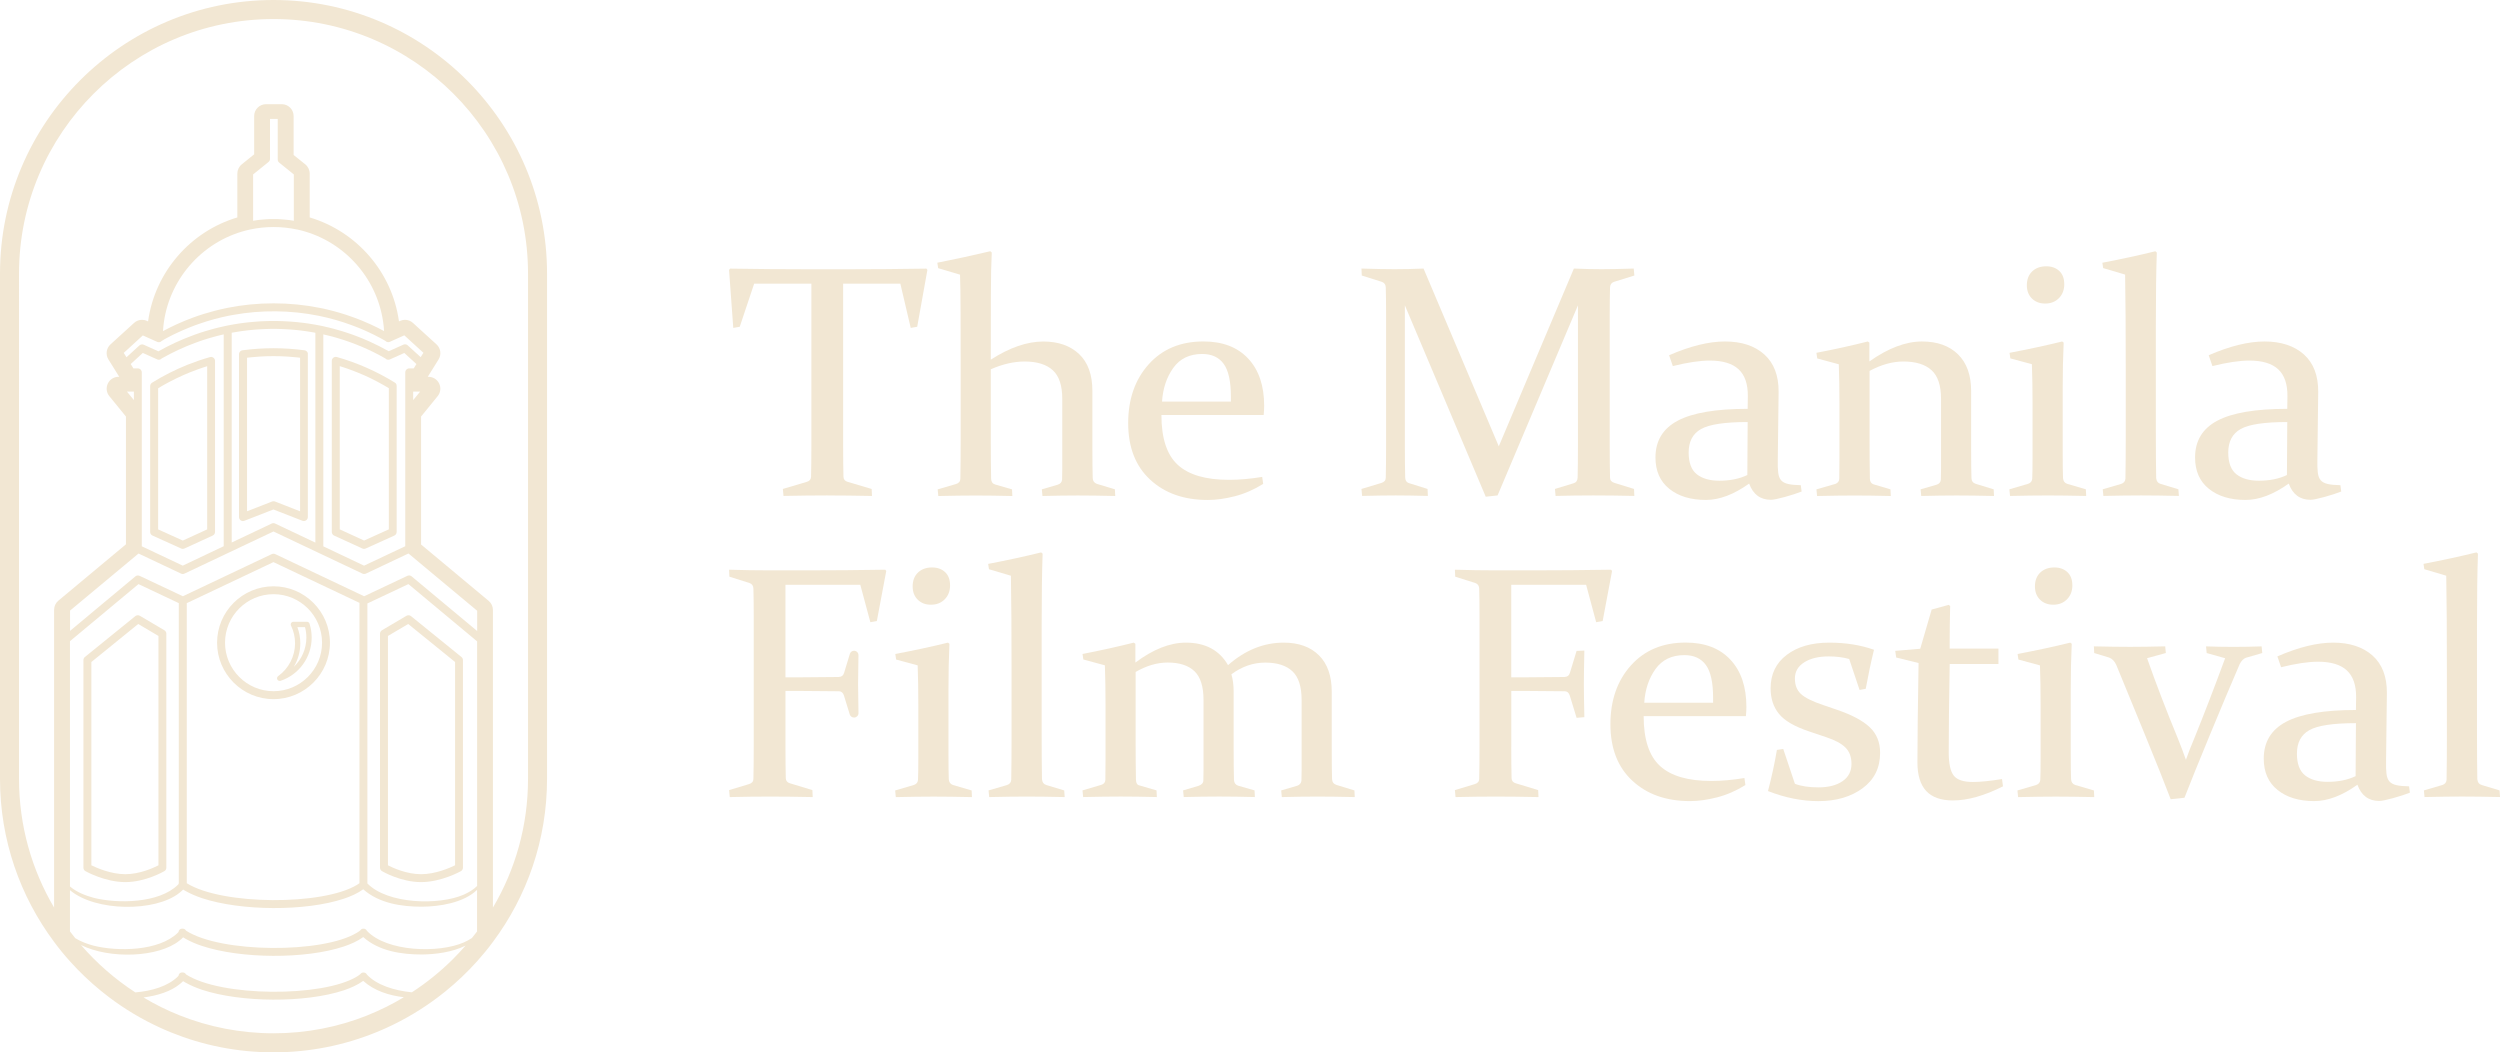 <svg xmlns="http://www.w3.org/2000/svg" id="Layer_2" data-name="Layer 2" viewBox="0 0 852.9 359.01"><g id="Layer_1-2" data-name="Layer 1"><g><path d="M282.34,169.02c-4.53,0-9.55.06-15.04.17l-.22-2.38,8.18-2.43c.92-.26,1.4-.83,1.44-1.71.07-2.8.11-6.38.11-10.73v-55.17s-19.52,0-19.52,0l-4.92,14.71-2.21.39-1.44-19.79.39-.44c9.07.15,17.75.22,26.04.22h14.76c8.26,0,16.97-.07,26.15-.22l.33.44-3.48,19.4-2.21.39-3.54-15.09h-19.52s0,55.17,0,55.17c0,4.35.04,7.92.11,10.73.04.88.52,1.46,1.44,1.71l8.18,2.43.11,2.38c-5.71-.11-10.76-.17-15.15-.17Z" style="fill: #f2e7d3; stroke-width: 0px;"></path><path d="M319.77,89.63c6.01-1.18,12.04-2.49,18.08-3.92l.5.44c-.18,3.46-.29,8.4-.3,14.82-.02,6.41-.03,13.65-.03,21.73,6.41-4.13,12.38-6.19,17.91-6.19,5.12,0,9.2,1.43,12.22,4.28,3.02,2.86,4.53,7.05,4.53,12.58v19.52c0,4.24.04,7.65.11,10.23.04.96.5,1.6,1.38,1.94l6.19,1.88.11,2.27c-4.86-.11-9.11-.17-12.74-.17-3.63,0-7.66.06-12.08.17l-.22-2.27,5.47-1.6c.88-.29,1.36-.87,1.44-1.71.04-.52.06-1.68.06-3.48v-24.1c0-4.53-1.08-7.79-3.25-9.76-2.17-1.97-5.37-2.96-9.6-2.96-3.64,0-7.48.88-11.53,2.65v24.82c0,4.57.04,8.75.11,12.55.04,1.03.5,1.68,1.38,1.94l5.75,1.66.11,2.27c-4.64-.11-8.78-.17-12.41-.17-3.63,0-7.92.06-12.85.17l-.22-2.27,6.25-1.82c.96-.29,1.46-.88,1.49-1.77.07-3.54.11-8.05.11-13.54v-23.11c0-7.52,0-14.17-.03-19.96-.02-5.79-.08-10.13-.19-13.05l-7.46-2.21-.28-1.82Z" style="fill: #f2e7d3; stroke-width: 0px;"></path><path d="M430.93,165.1c-3.13,1.95-6.36,3.35-9.67,4.2-3.32.85-6.39,1.27-9.23,1.27-8.11,0-14.66-2.31-19.65-6.94-4.99-4.62-7.49-11.05-7.49-19.27,0-8.18,2.33-14.87,6.99-20.07,4.66-5.2,10.89-7.8,18.68-7.8,6.53,0,11.62,1.94,15.26,5.83,3.64,3.89,5.46,9.26,5.46,16.12,0,1.03-.06,2.08-.17,3.15h-34.88c0,7.92,1.86,13.59,5.58,17,3.72,3.41,9.54,5.11,17.47,5.11,3.54,0,7.32-.33,11.33-1l.33,2.38ZM419.93,137.01v-1.66c0-5.23-.82-8.97-2.46-11.22-1.64-2.25-4.09-3.37-7.34-3.37-4.29,0-7.58,1.59-9.85,4.75-2.27,3.17-3.55,7-3.84,11.5h23.5Z" style="fill: #f2e7d3; stroke-width: 0px;"></path><path d="M536.96,91.62c3.47.15,6.6.22,9.4.22,2.73,0,6.4-.07,11-.22l.22,2.38-6.97,2.16c-.85.3-1.29.92-1.33,1.88-.07,2.43-.11,5.49-.11,9.18v44.83c0,4.35.04,8.02.11,11,.04.85.55,1.42,1.55,1.71l6.63,2.05.11,2.38c-4.86-.11-9.52-.17-13.96-.17-4.37,0-8.67.06-12.91.17l-.22-2.38,6.36-1.94c.88-.26,1.34-.9,1.38-1.93.07-2.91.11-6.54.11-10.89v-47.88s-27.42,64.85-27.42,64.85l-4.04.44-27.59-65.29v47.88c0,4.35.04,7.98.11,10.89.04,1.03.52,1.68,1.44,1.93l6.19,1.94.11,2.38c-4.39-.11-8.05-.17-11-.17s-6.69.06-11.44.17l-.22-2.38,6.8-2.05c.96-.29,1.46-.87,1.49-1.71.07-2.99.11-6.65.11-11v-44.83c0-3.68-.04-6.74-.11-9.18-.04-.96-.48-1.58-1.33-1.88l-6.85-2.16-.11-2.38c4.75.15,8.51.22,11.28.22,3.17,0,6.47-.07,9.9-.22l25.67,60.65,25.62-60.65Z" style="fill: #f2e7d3; stroke-width: 0px;"></path><path d="M569.42,121.2c7.19-3.13,13.54-4.7,19.07-4.7,5.66,0,10.13,1.47,13.42,4.42,3.29,2.95,4.91,7.21,4.88,12.77l-.28,23c-.04,1.88,0,3.39.14,4.53.13,1.14.46,2.02,1,2.63.53.61,1.34,1.03,2.4,1.27,1.07.24,2.51.38,4.31.41l.28,2.16c-1.59.63-3.52,1.25-5.81,1.88-2.29.63-3.84.94-4.66.94-3.61,0-6.09-1.84-7.43-5.53-5.22,3.72-10.13,5.58-14.75,5.58-5.18,0-9.34-1.26-12.49-3.79-3.15-2.52-4.72-6.09-4.72-10.7,0-5.67,2.53-9.86,7.6-12.55,5.07-2.69,13.02-4.04,23.85-4.04l.06-4.31c.04-4.13-1.01-7.19-3.15-9.18-2.14-1.99-5.42-2.98-9.84-2.98-3.35,0-7.56.63-12.6,1.88l-1.27-3.7ZM596.23,143.98c-7.75,0-13.04.79-15.88,2.38-2.83,1.58-4.25,4.26-4.25,8.02,0,3.5.94,5.98,2.81,7.44,1.88,1.46,4.42,2.18,7.65,2.18,3.65,0,6.83-.64,9.56-1.94l.11-18.08Z" style="fill: #f2e7d3; stroke-width: 0px;"></path><path d="M619.67,120.37c6.19-1.18,12.04-2.47,17.54-3.87l.55.39v6.41c6.42-4.53,12.4-6.8,17.93-6.8,5.24,0,9.34,1.47,12.32,4.4,2.97,2.93,4.46,7.09,4.46,12.47v19.52c0,4.61.04,8.02.11,10.23.04,1,.52,1.64,1.44,1.94l6.14,1.88.11,2.27c-4.86-.11-9.11-.17-12.74-.17-3.63,0-7.66.06-12.08.17l-.22-2.27,5.53-1.6c.85-.29,1.31-.87,1.38-1.71.04-.52.06-1.68.06-3.48v-24.1c0-4.53-1.08-7.79-3.25-9.76-2.17-1.97-5.37-2.96-9.6-2.96-3.71,0-7.56,1.07-11.53,3.21v24.16c0,4.61.04,8.83.11,12.66.04,1,.46,1.62,1.27,1.88l5.75,1.71.11,2.27c-4.57-.11-8.67-.17-12.3-.17s-7.92.06-12.85.17l-.22-2.27,6.52-1.88c.81-.33,1.23-.9,1.27-1.71.04-2.36.06-4.62.06-6.8v-18.85c0-4.83-.07-9.31-.22-13.43l-7.35-1.99-.28-1.88Z" style="fill: #f2e7d3; stroke-width: 0px;"></path><path d="M685.57,120.37c6.46-1.22,12.44-2.51,17.97-3.87l.5.39c-.22,4.79-.33,10.06-.33,15.81v21.23c0,4.42.04,7.48.11,9.18.07,1,.53,1.64,1.38,1.94l6.41,1.88.11,2.27c-5.09-.11-9.44-.17-13.07-.17s-7.93.06-12.91.17l-.22-2.27,6.41-1.88c.85-.29,1.31-.87,1.38-1.71.07-1.44.11-3.85.11-7.24v-18.46c0-4.83-.07-9.29-.22-13.38l-7.35-1.99-.28-1.88ZM704.25,96.93c0,1.95-.61,3.55-1.82,4.78-1.22,1.24-2.78,1.85-4.7,1.85-1.84,0-3.34-.57-4.51-1.71-1.16-1.14-1.74-2.65-1.74-4.53,0-1.99.61-3.57,1.82-4.73,1.22-1.16,2.82-1.74,4.81-1.74,1.81,0,3.28.53,4.42,1.58,1.14,1.05,1.71,2.55,1.71,4.51Z" style="fill: #f2e7d3; stroke-width: 0px;"></path><path d="M717.52,91.46l-.28-1.82c6.53-1.25,12.56-2.56,18.08-3.92l.5.44c-.22,6.01-.33,14.36-.33,25.04v35.99c0,6.6.04,11.9.11,15.92.11,1.07.63,1.73,1.55,1.99l6.03,1.82.17,2.27c-4.98-.11-9.28-.17-12.91-.17s-7.92.06-12.85.17l-.22-2.27,6.25-1.82c.92-.29,1.42-.88,1.49-1.77.07-4.16.11-8.81.11-13.93v-22.72c0-13.71-.07-24.71-.22-33l-7.46-2.21Z" style="fill: #f2e7d3; stroke-width: 0px;"></path><path d="M753.51,121.2c7.19-3.13,13.54-4.7,19.07-4.7s10.13,1.47,13.42,4.42c3.29,2.95,4.91,7.21,4.88,12.77l-.28,23c-.04,1.88,0,3.39.14,4.53.13,1.14.46,2.02,1,2.63.53.61,1.34,1.03,2.4,1.27,1.07.24,2.51.38,4.31.41l.28,2.16c-1.59.63-3.52,1.25-5.81,1.88-2.29.63-3.84.94-4.66.94-3.61,0-6.09-1.84-7.43-5.53-5.22,3.72-10.13,5.58-14.75,5.58-5.18,0-9.34-1.26-12.49-3.79-3.15-2.52-4.72-6.09-4.72-10.7,0-5.67,2.53-9.86,7.6-12.55,5.07-2.69,13.02-4.04,23.85-4.04l.06-4.31c.04-4.13-1.01-7.19-3.15-9.18-2.14-1.99-5.42-2.98-9.84-2.98-3.35,0-7.56.63-12.6,1.88l-1.27-3.7ZM780.32,143.98c-7.75,0-13.04.79-15.88,2.38-2.83,1.58-4.25,4.26-4.25,8.02,0,3.5.94,5.98,2.81,7.44,1.88,1.46,4.42,2.18,7.65,2.18,3.65,0,6.83-.64,9.56-1.94l.11-18.08Z" style="fill: #f2e7d3; stroke-width: 0px;"></path><path d="M267.97,254.79c0,4.35.04,7.92.11,10.73.04.88.52,1.46,1.44,1.71l7.63,2.32.11,2.38c-5.34-.11-10.21-.17-14.59-.17-4.39,0-8.96.06-13.71.17l-.22-2.38,6.8-2.05c.96-.29,1.46-.87,1.49-1.71.07-2.99.11-6.65.11-11v-44.83c0-1.88,0-3.57-.03-5.09-.02-1.51-.05-2.87-.08-4.09-.04-.96-.48-1.58-1.33-1.88l-6.86-2.16-.11-2.38c4.75.15,9.32.22,13.71.22h13.43c8.26,0,16.97-.07,26.15-.22l.33.44-3.21,17.08-2.21.39-3.43-12.77h-25.54s0,31.57,0,31.57h5.31c3.83,0,8.11-.04,12.83-.11,1-.04,1.62-.52,1.88-1.44l1.96-6.45c.18-.61.73-1.03,1.37-1.06h0c.86-.04,1.58.67,1.56,1.53-.09,4.36-.13,7.64-.13,9.85,0,2.17.05,5.46.14,9.87.02.79-.58,1.46-1.37,1.53h-.05c-.7.06-1.35-.38-1.56-1.05l-1.97-6.42c-.3-.96-.85-1.46-1.66-1.49-4.83-.07-9.18-.11-13.05-.11h-5.25s0,19.07,0,19.07Z" style="fill: #f2e7d3; stroke-width: 0px;"></path><path d="M305.44,223.11c6.46-1.22,12.44-2.51,17.97-3.87l.5.39c-.22,4.79-.33,10.06-.33,15.81v21.23c0,4.42.04,7.48.11,9.18.07,1,.53,1.64,1.38,1.94l6.41,1.88.11,2.27c-5.09-.11-9.44-.17-13.07-.17s-7.93.06-12.91.17l-.22-2.27,6.41-1.88c.85-.29,1.31-.87,1.38-1.71.07-1.44.11-3.85.11-7.24v-18.46c0-4.83-.07-9.29-.22-13.38l-7.35-1.99-.28-1.88ZM324.13,199.67c0,1.95-.61,3.55-1.82,4.78-1.22,1.24-2.78,1.85-4.7,1.85s-3.34-.57-4.51-1.71c-1.16-1.14-1.74-2.65-1.74-4.53,0-1.99.61-3.57,1.82-4.73,1.22-1.16,2.82-1.74,4.81-1.74,1.81,0,3.28.53,4.42,1.58,1.14,1.05,1.71,2.55,1.71,4.51Z" style="fill: #f2e7d3; stroke-width: 0px;"></path><path d="M337.4,194.2l-.28-1.82c6.53-1.25,12.56-2.56,18.08-3.92l.5.44c-.22,6.01-.33,14.36-.33,25.04v35.99c0,6.6.04,11.9.11,15.92.11,1.07.63,1.73,1.55,1.99l6.03,1.82.17,2.27c-4.98-.11-9.28-.17-12.91-.17-3.63,0-7.92.06-12.85.17l-.22-2.27,6.25-1.82c.92-.29,1.42-.88,1.49-1.77.07-4.16.11-8.81.11-13.93v-22.72c0-13.71-.07-24.71-.22-33l-7.46-2.21Z" style="fill: #f2e7d3; stroke-width: 0px;"></path><path d="M420.1,230.02c.52,1.77.77,3.76.77,5.97v19.74c0,4.31.04,7.78.11,10.39.07.99.55,1.64,1.44,1.93l5.58,1.6.11,2.27c-4.5-.11-8.56-.17-12.19-.17s-7.66.06-12.08.17l-.22-2.27,5.25-1.55c1.07-.37,1.62-.96,1.66-1.77.04-.52.06-1.68.06-3.48v-24.1c0-4.53-1.03-7.79-3.09-9.76-2.06-1.97-5.11-2.96-9.15-2.96-3.57,0-7.21,1.07-10.92,3.21v24.16c0,4.61.04,8.83.11,12.66.04,1.11.42,1.73,1.16,1.88l5.86,1.71.11,2.27c-4.57-.11-8.67-.17-12.3-.17-3.63,0-7.92.06-12.85.17l-.22-2.27,6.36-1.88c.92-.26,1.4-.83,1.44-1.71.04-1.95.06-4.22.06-6.8v-18.85c0-4.83-.07-9.31-.22-13.43l-7.35-1.99-.28-1.88c6.08-1.18,11.91-2.47,17.48-3.87l.55.39v6.41c6.05-4.53,11.79-6.8,17.22-6.8,6.64,0,11.44,2.56,14.39,7.68,5.83-5.12,12.16-7.68,18.99-7.68,5.13,0,9.14,1.45,12.04,4.34,2.9,2.89,4.35,7.03,4.35,12.41v19.57c0,4.64.04,8.07.11,10.28.07,1,.57,1.64,1.49,1.94l6.14,1.88.11,2.27c-4.86-.11-9.12-.17-12.77-.17-3.69,0-7.72.06-12.11.17l-.22-2.27,5.47-1.6c.85-.29,1.33-.87,1.44-1.71.04-.52.06-1.68.06-3.48v-24.1c0-4.53-1.05-7.79-3.14-9.76-2.1-1.97-5.18-2.96-9.27-2.96s-7.96,1.33-11.53,3.98Z" style="fill: #f2e7d3; stroke-width: 0px;"></path><path d="M515.58,254.79c0,4.35.04,7.92.11,10.73.04.88.52,1.46,1.44,1.71l7.63,2.32.11,2.38c-5.34-.11-10.21-.17-14.59-.17-4.39,0-8.96.06-13.71.17l-.22-2.38,6.8-2.05c.96-.29,1.46-.87,1.49-1.71.07-2.99.11-6.65.11-11v-44.83c0-1.88,0-3.57-.03-5.09-.02-1.51-.05-2.87-.08-4.09-.04-.96-.48-1.58-1.33-1.88l-6.85-2.16-.11-2.38c4.75.15,9.32.22,13.71.22h13.43c8.26,0,16.97-.07,26.15-.22l.33.44-3.21,17.08-2.21.39-3.43-12.77h-25.54s0,31.57,0,31.57h5.31c3.83,0,8.11-.04,12.83-.11,1-.04,1.62-.52,1.88-1.44l2.27-7.46,2.65-.11c-.11,5.16-.17,8.98-.17,11.44s.06,6.16.17,11.28l-2.65.22-2.32-7.57c-.3-.96-.85-1.46-1.66-1.49-4.83-.07-9.18-.11-13.05-.11h-5.25s0,19.07,0,19.07Z" style="fill: #f2e7d3; stroke-width: 0px;"></path><path d="M595.45,267.83c-3.13,1.95-6.36,3.35-9.67,4.2-3.32.85-6.39,1.27-9.23,1.27-8.11,0-14.66-2.31-19.65-6.94-4.99-4.62-7.49-11.05-7.49-19.27,0-8.18,2.33-14.87,6.99-20.07,4.66-5.2,10.89-7.8,18.68-7.8,6.53,0,11.62,1.94,15.26,5.83,3.64,3.89,5.46,9.26,5.46,16.12,0,1.03-.06,2.08-.17,3.15h-34.88c0,7.92,1.86,13.59,5.58,17,3.72,3.41,9.54,5.11,17.47,5.11,3.54,0,7.32-.33,11.33-1l.33,2.38ZM584.44,239.75v-1.66c0-5.23-.82-8.97-2.46-11.22-1.64-2.25-4.09-3.37-7.34-3.37-4.29,0-7.58,1.59-9.85,4.75-2.27,3.17-3.55,7-3.84,11.5h23.5Z" style="fill: #f2e7d3; stroke-width: 0px;"></path><path d="M630.88,224.82c-2.14-.59-4.46-.88-6.97-.88-3.46,0-6.26.67-8.38,2.02-2.12,1.35-3.18,3.18-3.18,5.5s.69,4.02,2.07,5.31c1.38,1.29,3.95,2.56,7.71,3.81l4.53,1.55c5.09,1.73,8.82,3.71,11.19,5.94,2.38,2.23,3.57,5.15,3.57,8.76,0,5.12-1.99,9.15-5.97,12.08-3.98,2.93-9.01,4.4-15.09,4.4-5.6,0-11.33-1.14-17.19-3.43,1.25-4.79,2.27-9.47,3.04-14.04l2.16-.33,3.98,11.89c2.1.81,4.77,1.22,8.02,1.22,3.43,0,6.16-.7,8.21-2.1,2.05-1.4,3.07-3.37,3.07-5.92,0-2.36-.69-4.22-2.07-5.58-1.38-1.36-3.58-2.54-6.61-3.54l-5.75-1.94c-4.98-1.66-8.41-3.66-10.31-6-1.9-2.34-2.85-5.24-2.85-8.71,0-4.83,1.83-8.63,5.5-11.42,3.67-2.78,8.5-4.17,14.51-4.17,5.6,0,10.69.81,15.26,2.43-1.03,4.2-1.97,8.64-2.82,13.32l-2.1.39-3.54-10.56Z" style="fill: #f2e7d3; stroke-width: 0px;"></path><path d="M665.16,226.54c-.22,12.46-.33,22.5-.33,30.13,0,3.83.57,6.48,1.71,7.93,1.14,1.46,3.32,2.18,6.52,2.18,2.54,0,5.86-.33,9.95-1l.33,2.49c-6.38,3.21-12.07,4.81-17.08,4.81-4.08,0-7.12-1.08-9.12-3.23-1.99-2.16-2.99-5.41-2.99-9.76,0-7.15.13-18.45.39-33.89l-7.63-1.88-.33-2.27,8.53-.72,3.9-13.38c2.11-.55,4.03-1.09,5.76-1.6l.55.39c-.11,4.46-.17,8.62-.17,12.49v2.05h16.64s0,5.25,0,5.25h-16.64Z" style="fill: #f2e7d3; stroke-width: 0px;"></path><path d="M688.32,223.11c6.46-1.22,12.44-2.51,17.97-3.87l.5.39c-.22,4.79-.33,10.06-.33,15.81v21.23c0,4.42.04,7.48.11,9.18.07,1,.53,1.64,1.38,1.94l6.41,1.88.11,2.27c-5.09-.11-9.44-.17-13.07-.17-3.63,0-7.93.06-12.91.17l-.22-2.27,6.41-1.88c.85-.29,1.31-.87,1.38-1.71.07-1.44.11-3.85.11-7.24v-18.46c0-4.83-.07-9.29-.22-13.38l-7.35-1.99-.28-1.88ZM707.01,199.67c0,1.95-.61,3.55-1.82,4.78-1.22,1.24-2.78,1.85-4.7,1.85-1.84,0-3.34-.57-4.51-1.71-1.16-1.14-1.74-2.65-1.74-4.53,0-1.99.61-3.57,1.82-4.73,1.22-1.16,2.82-1.74,4.81-1.74,1.81,0,3.28.53,4.42,1.58,1.14,1.05,1.71,2.55,1.71,4.51Z" style="fill: #f2e7d3; stroke-width: 0px;"></path><path d="M714.36,220.51c4.64.11,8.77.17,12.38.17,3.32,0,7.3-.06,11.94-.17l.22,2.27-6.41,1.77c3.02,8.59,6.52,17.71,10.5,27.37,1.03,2.54,1.95,4.98,2.76,7.3.81-2.32,1.75-4.74,2.82-7.24,3.35-8.26,6.87-17.4,10.56-27.42l-6.3-1.77-.22-2.27c2.99.11,6.1.17,9.34.17,3.32,0,6.52-.06,9.62-.17l.22,2.27-5.53,1.6c-.85.3-1.57,1.01-2.16,2.16-2.91,6.74-6.29,14.77-10.14,24.08-3.85,9.31-6.75,16.48-8.71,21.53l-4.7.5c-2.03-5.34-4.95-12.66-8.76-21.95-3.81-9.29-7.09-17.25-9.81-23.88-.59-1.29-1.4-2.12-2.43-2.49l-5.09-1.55-.11-2.27Z" style="fill: #f2e7d3; stroke-width: 0px;"></path><path d="M776.94,223.94c7.19-3.13,13.54-4.7,19.07-4.7s10.13,1.47,13.42,4.42c3.29,2.95,4.91,7.21,4.88,12.77l-.28,23c-.04,1.88,0,3.39.14,4.53.13,1.14.46,2.02,1,2.63.53.61,1.34,1.03,2.4,1.27,1.07.24,2.51.38,4.31.41l.28,2.16c-1.59.63-3.52,1.25-5.81,1.88-2.29.63-3.84.94-4.66.94-3.61,0-6.09-1.84-7.43-5.53-5.22,3.72-10.13,5.58-14.75,5.58-5.18,0-9.34-1.26-12.49-3.79-3.15-2.52-4.72-6.09-4.72-10.7,0-5.67,2.53-9.86,7.6-12.55,5.07-2.69,13.02-4.04,23.85-4.04l.06-4.31c.04-4.13-1.01-7.19-3.15-9.18-2.14-1.99-5.42-2.98-9.84-2.98-3.35,0-7.56.63-12.6,1.88l-1.27-3.7ZM803.75,246.71c-7.75,0-13.04.79-15.88,2.38-2.83,1.58-4.25,4.26-4.25,8.02,0,3.5.94,5.98,2.81,7.44,1.88,1.46,4.42,2.18,7.65,2.18,3.65,0,6.83-.64,9.56-1.94l.11-18.08Z" style="fill: #f2e7d3; stroke-width: 0px;"></path><path d="M827.08,194.19l-.28-1.82c6.53-1.25,12.56-2.56,18.08-3.92l.5.44c-.22,6.01-.33,14.36-.33,25.04v35.99c0,6.6.04,11.9.11,15.92.11,1.07.63,1.73,1.55,1.99l6.03,1.82.17,2.27c-4.98-.11-9.28-.17-12.91-.17-3.63,0-7.92.06-12.85.17l-.22-2.27,6.25-1.82c.92-.29,1.42-.88,1.49-1.77.07-4.16.11-8.81.11-13.93v-22.72c0-13.71-.07-24.71-.22-33l-7.46-2.21Z" style="fill: #f2e7d3; stroke-width: 0px;"></path></g><g><path d="M74.06,219.27c0,10.61,8.64,19.25,19.25,19.25s19.25-8.64,19.25-19.25-8.64-19.25-19.25-19.25-19.25,8.64-19.25,19.25ZM93.32,202.71c9.12,0,16.55,7.42,16.55,16.55s-7.43,16.55-16.55,16.55-16.55-7.43-16.55-16.55,7.43-16.55,16.55-16.55Z" style="fill: #f2e7d3; stroke-width: 0px;"></path><path d="M95.41,232.32c.09,0,.19-.01.29-.04,6.35-2.14,10.63-8.08,10.63-14.78,0-1.61-.25-3.2-.73-4.72,0-.01-.01-.03-.01-.03-.03-.08-.06-.16-.12-.22,0-.01-.01-.03-.01-.04-.05-.05-.1-.1-.17-.16t-.03-.03c-.06-.05-.14-.08-.22-.12-.01,0-.03,0-.05-.01-.08-.03-.16-.04-.25-.04h-4.66c-.07,0-.14.01-.21.03-.01.01-.04.01-.05.01-.05.03-.09.04-.14.06-.01.01-.04.01-.05.03-.05.03-.09.07-.13.09l-.04.04c-.05.04-.09.09-.13.16h-.01s0,.04-.01.04c-.03.05-.04.1-.06.14,0,.03-.01.05-.01.06-.01.05-.03.1-.03.14-.01.03-.01.05-.01.06v.04c0,.05,0,.1.01.16h0c.01.09.04.16.06.22t.01.01c.92,1.88,1.39,3.91,1.39,6.03,0,4.44-2.16,8.63-5.77,11.21-.36.26-.48.75-.29,1.14.16.31.48.49.81.49ZM102.45,219.47c0-1.91-.34-3.77-1-5.52h2.61c.3,1.16.46,2.34.46,3.55,0,3.87-1.61,7.46-4.29,10,1.43-2.4,2.22-5.17,2.22-8.03Z" style="fill: #f2e7d3; stroke-width: 0px;"></path><path d="M29.15,297.2c.27.16,6.73,3.74,13.6,3.74s13.08-3.6,13.34-3.75c.42-.25.66-.69.66-1.17v-79.83c0-.48-.25-.92-.66-1.16l-8.38-4.95c-.49-.29-1.1-.23-1.55.12l-17.21,13.95c-.31.26-.49.65-.49,1.05v70.82c0,.49.26.95.69,1.18ZM31.17,225.85l15.98-12.97,6.91,4.08v78.25c-1.69.87-6.39,3.03-11.3,3.03s-9.82-2.17-11.59-3.04v-69.35Z" style="fill: #f2e7d3; stroke-width: 0px;"></path><path d="M130.3,215.03c-.4.23-.66.68-.66,1.16v79.83c0,.48.26.92.66,1.17.26.16,6.46,3.75,13.34,3.75s13.34-3.59,13.61-3.74c.42-.23.69-.69.69-1.18v-70.82c0-.4-.18-.79-.51-1.05l-17.21-13.95c-.44-.35-1.05-.4-1.55-.12l-8.38,4.95ZM155.25,225.85v69.35c-1.77.87-6.65,3.04-11.6,3.04s-9.6-2.16-11.3-3.03v-78.25l6.91-4.08,15.99,12.97Z" style="fill: #f2e7d3; stroke-width: 0px;"></path><path d="M105.05,120.67s-.01-.09-.03-.13c-.01-.04-.03-.08-.04-.12-.01-.04-.03-.09-.04-.13-.03-.04-.04-.06-.05-.1-.03-.04-.05-.08-.08-.12-.01-.03-.04-.05-.07-.09-.03-.03-.06-.06-.09-.1-.03-.03-.05-.05-.08-.06-.04-.04-.08-.06-.12-.09-.04-.03-.06-.04-.09-.05-.05-.04-.09-.05-.14-.08-.03-.01-.06-.03-.09-.04-.08-.03-.17-.04-.25-.05-6.94-.94-14.21-.94-21.15,0-.09.01-.17.03-.25.05-.04.01-.06.03-.09.04-.05.03-.1.04-.14.08-.04.01-.06.03-.09.05-.04.03-.08.05-.12.09-.03.01-.05.04-.08.06-.04.04-.06.08-.09.1-.03.04-.05.06-.07.09-.03.04-.05.08-.08.12-.01.04-.04.06-.05.1-.01.04-.04.09-.05.13-.01.04-.01.08-.03.12-.01.04-.01.09-.03.13,0,.04-.01.08-.01.12v55.62c0,.45.22.87.58,1.12.38.26.84.31,1.26.14l9.9-3.86,9.9,3.86c.16.06.32.1.49.1.26,0,.53-.09.75-.25.38-.25.6-.66.6-1.12v-55.56s-.01-.04-.01-.05v-.12ZM102.36,174.43l-8.55-3.34c-.16-.07-.32-.09-.49-.09s-.34.03-.49.09l-8.55,3.34v-52.39c.27-.03.53-.06.79-.09.32-.03.64-.06.95-.09.52-.05,1.03-.09,1.55-.13.3-.03.58-.05.87-.07.58-.04,1.18-.06,1.77-.09.22-.01.44-.03.66-.03,1.64-.05,3.27-.05,4.91,0,.22,0,.43.01.65.03.6.03,1.2.05,1.78.09.29.01.57.04.86.07.52.04,1.04.08,1.56.13.31.03.62.06.94.09.27.03.53.06.81.09v52.39Z" style="fill: #f2e7d3; stroke-width: 0px;"></path><path d="M52.02,182.71l9.78,4.42c.17.08.36.12.56.12.18,0,.38-.04.56-.12l9.65-4.42c.48-.22.79-.7.79-1.23v-58.4c0-.06-.01-.13-.03-.19,0-.04-.01-.08-.01-.1-.01-.01-.01-.03-.01-.04-.01-.05-.04-.1-.06-.17-.01-.03-.01-.04-.03-.06-.05-.09-.1-.17-.17-.25,0-.01-.01-.03-.03-.04-.05-.05-.12-.12-.18-.17h-.01s-.04-.04-.06-.05c-.05-.04-.1-.06-.17-.09-.03-.03-.07-.04-.09-.05-.06-.03-.12-.04-.18-.05-.04-.01-.06-.01-.1-.03-.06-.01-.13-.01-.19-.01h-.09c-.09,0-.18.03-.29.05h-.01c-2.61.74-5.17,1.62-7.69,2.62-4.18,1.69-8.24,3.73-12.08,6.12-.09.06-.18.13-.25.21-.03.01-.04.04-.06.07-.05.05-.09.12-.13.18-.01.03-.04.05-.05.08-.04.08-.06.16-.09.23,0,.01-.01.04-.01.05-.03.1-.04.21-.04.31,0,.01-.01.01-.01.03v49.76c0,.53.31,1.01.81,1.23ZM53.93,132.48c.34-.21.68-.42,1.03-.62.25-.14.51-.3.75-.44.57-.32,1.14-.64,1.73-.95.14-.08.3-.16.44-.23.73-.39,1.47-.75,2.21-1.12.21-.1.42-.19.64-.3.53-.25,1.06-.51,1.6-.74.29-.13.57-.25.86-.38.47-.19.95-.4,1.42-.6.31-.13.62-.25.94-.36.47-.18.92-.36,1.39-.53.31-.12.64-.23.96-.35.47-.16.94-.32,1.4-.48.31-.1.64-.21.95-.31.14-.04.29-.08.43-.13v55.67l-8.31,3.81-8.42-3.81v-48.12Z" style="fill: #f2e7d3; stroke-width: 0px;"></path><path d="M135.28,131.27c-.03-.08-.05-.14-.09-.22-.01-.03-.03-.05-.04-.08-.04-.06-.09-.13-.14-.19-.01-.01-.04-.04-.05-.06-.08-.06-.16-.14-.25-.19-6.18-3.82-12.84-6.76-19.79-8.73-.09-.03-.2-.04-.29-.04-.03-.01-.06,0-.09,0-.06,0-.13,0-.21.01-.03,0-.06.01-.09.03-.06.01-.12.03-.18.05-.04.01-.06.03-.1.04-.05.03-.1.06-.16.1-.03.01-.04.01-.06.03-.01.01-.01.03-.03.03-.05.05-.12.1-.17.17-.01.01-.03.01-.04.04-.05.06-.1.16-.16.23-.01.03-.01.05-.03.08-.03.05-.05.1-.06.17,0,.01,0,.03-.01.03,0,.04-.01.08-.01.1-.01.06-.03.13-.03.19v58.42c0,.53.31,1.01.79,1.23l9.65,4.42c.17.08.36.12.56.12s.38-.04.56-.12l9.78-4.42c.48-.22.79-.7.79-1.23v-49.82c0-.1-.01-.21-.04-.31-.01-.01-.01-.04-.03-.06ZM132.64,180.6l-8.43,3.81-8.3-3.81v-55.68c.14.04.29.08.43.13.31.09.62.19.94.3.47.16.95.32,1.42.48.31.12.64.23.95.35.47.17.94.35,1.39.53.31.12.62.23.92.36.48.19.96.39,1.43.6.29.12.57.25.86.36.53.25,1.07.49,1.61.74.21.1.42.19.62.3.74.36,1.48.73,2.21,1.12.16.08.3.17.46.25.57.31,1.14.62,1.71.94.26.16.51.3.77.45.34.19.69.4,1.03.61v48.16Z" style="fill: #f2e7d3; stroke-width: 0px;"></path><path d="M93.32,0C41.86,0,0,41.87,0,93.33v172.37c0,20.84,6.86,40.1,18.46,55.64,1.69,2.29,3.49,4.5,5.4,6.61,3.27,3.66,6.85,7.05,10.65,10.15.87.7,1.74,1.4,2.64,2.07,5.43,4.12,11.33,7.64,17.6,10.5.51.23,1.01.47,1.53.68.69.31,1.39.61,2.09.88,10.8,4.38,22.59,6.79,34.93,6.79s24.16-2.42,34.96-6.81c.73-.29,1.45-.6,2.17-.91.53-.22,1.05-.45,1.56-.7,6.21-2.83,12.06-6.34,17.45-10.41.84-.64,1.69-1.3,2.51-1.96,3.87-3.13,7.48-6.56,10.8-10.26,1.91-2.13,3.73-4.34,5.42-6.63,11.6-15.54,18.46-34.8,18.46-55.64V93.33C186.63,41.87,144.78,0,93.32,0ZM125.28,346.43c-9.9,3.94-20.68,6.09-31.96,6.09s-22.19-2.18-32.13-6.16c-4.26-1.7-8.35-3.73-12.24-6.07,4.92-.62,9.37-2.12,12.26-4.46.43-.32.87-.71,1.26-1.1.26.16.51.3.71.43,1.81,1.03,3.77,1.84,5.74,2.51,13.19,4.37,35.23,4.56,48.42.17,2.3-.78,4.59-1.78,6.57-3.2,3.81,3.4,8.82,4.98,13.87,5.57-3.98,2.4-8.17,4.48-12.52,6.21ZM154.68,327.06c-4.3,4.3-9.06,8.16-14.17,11.48-6.16-.61-12.04-2.53-15.33-6.04-.19-.45-.68-.75-1.2-.71-.43-.03-.81.21-1.03.53-.36.3-.75.58-1.17.83-11.67,7.13-46.48,6.98-58.33-.73-.19-.38-.58-.65-1.05-.65-.44-.04-.9.04-1.22.42-.17.25-.26.47-.27.69-.1.1-.21.21-.27.3-3.36,3.29-8.83,4.9-14.47,5.39-6.92-4.5-13.16-9.94-18.53-16.16,9.86,4.88,26.44,4.25,33.58-1.51.43-.34.87-.71,1.26-1.12.26.16.51.3.71.43,1.81,1.04,3.77,1.86,5.74,2.51,13.19,4.38,35.23,4.57,48.42.17,2.3-.78,4.59-1.77,6.57-3.2,5.37,4.81,13.1,5.95,20.02,5.94,4.55-.04,10.35-.75,14.9-3.04-1.34,1.53-2.73,3.03-4.17,4.47ZM160.98,320.03c-.87.58-1.82,1.08-2.75,1.49-8.56,3.75-26.29,3.23-33.05-3.96-.19-.45-.68-.77-1.2-.73-.43-.03-.81.21-1.03.55-.36.3-.75.58-1.17.82-11.67,7.13-46.48,6.99-58.33-.71-.19-.39-.58-.65-1.05-.66-.44-.03-.9.05-1.22.43-.17.23-.26.47-.27.68-.1.1-.21.22-.27.3-6.39,6.26-20.41,6.46-28.65,4.4-2.17-.57-4.38-1.39-6.31-2.57-.61-.75-1.22-1.53-1.81-2.31v-14.07c8.7,7.38,29.19,7.48,37.35.91.43-.34.87-.71,1.26-1.12.26.16.51.3.71.43,1.81,1.04,3.77,1.84,5.74,2.51,13.19,4.38,35.23,4.56,48.42.17,2.3-.78,4.59-1.77,6.57-3.2,5.37,4.79,13.1,5.95,20.02,5.94,6-.05,14.2-1.29,18.81-5.74v14.2c-.58.77-1.17,1.52-1.78,2.26ZM95.28,55.5l4.96,4.01v15.81c-.05-.01-.12-.03-.17-.03-.48-.08-.95-.16-1.43-.22-.14-.01-.27-.03-.42-.05-.35-.04-.71-.08-1.07-.1-.18-.03-.38-.04-.56-.05-.42-.04-.83-.06-1.25-.09-.23,0-.47-.01-.7-.03-.27,0-.55-.01-.82-.01-.18,0-.35-.01-.52-.01-.18,0-.35.01-.52.01-.27,0-.56.01-.83.01-.23.01-.45.03-.69.03-.43.03-.84.05-1.26.09-.18.01-.36.03-.55.05-.36.03-.71.06-1.07.1-.14.03-.29.04-.43.05-.47.06-.95.13-1.42.22-.07,0-.12.01-.18.03v-15.81l5.25-4.24c.33-.26.51-.64.51-1.05v-13.64h2.64v13.86c0,.42.18.79.51,1.05ZM101.32,78.28c7.69,1.66,14.5,5.66,19.64,11.2,5.16,5.53,8.65,12.6,9.76,20.4.16,1,.26,2.03.31,3.07-.05-.04-.1-.06-.17-.09-.69-.36-1.38-.73-2.08-1.08-.09-.04-.18-.09-.27-.13-.73-.36-1.46-.7-2.18-1.04-.14-.07-.29-.13-.43-.18-.73-.32-1.46-.65-2.18-.95-.13-.05-.25-.1-.38-.16-.77-.31-1.55-.61-2.33-.9-.95-.35-1.91-.69-2.88-1.01-2.91-.95-5.9-1.74-8.91-2.35-10.39-2.1-21.41-2.1-31.8,0-1.38.29-2.73.6-4.08.95-2.62.68-5.21,1.48-7.72,2.42-.78.29-1.55.58-2.31.9-.13.05-.26.1-.39.16-.73.3-1.46.61-2.18.94-.14.06-.29.13-.43.19-.73.34-1.46.68-2.18,1.04-.09.04-.17.09-.26.13-.7.35-1.4.7-2.09,1.08-.06.03-.12.05-.17.08,0-.05,0-.12.01-.18.01-.32.04-.66.08-.99.01-.16.03-.3.04-.45.05-.48.1-.96.17-1.43,2.21-15.58,14.02-28.28,29.41-31.6,5.21-1.13,10.78-1.13,16.01,0ZM55.73,115.96c.22-.13.45-.26.68-.38.25-.14.49-.27.74-.4.22-.12.44-.23.68-.35.25-.13.49-.26.74-.39.23-.1.45-.22.68-.34.26-.12.52-.25.77-.36.22-.1.45-.22.68-.32.26-.12.52-.23.79-.36.22-.09.44-.19.66-.3.27-.12.55-.23.83-.35.21-.09.42-.19.64-.27.3-.13.6-.25.91-.38.18-.08.38-.16.56-.22.49-.19.99-.39,1.48-.57.46-.17.92-.34,1.39-.49,3.23-1.14,6.6-2.05,10-2.75.55-.1,1.09-.21,1.64-.3,9.55-1.73,19.6-1.62,29.1.3,3.88.79,7.72,1.88,11.39,3.25.49.18.99.38,1.48.57.21.08.4.16.61.23.29.12.57.23.87.36.22.09.45.19.68.29.26.12.52.22.78.34.23.1.47.21.7.32.25.1.51.22.75.34.23.1.47.22.69.34.26.12.51.23.75.35.23.12.46.23.69.35.25.13.49.25.73.38.23.12.47.25.7.36.23.13.47.26.7.38.23.13.47.26.7.39.18.1.36.21.55.31.08.08.16.16.25.21.08.07.17.1.26.14.03,0,.04.01.05.01.09.03.19.05.29.07h.05s.06.01.1.01.08-.01.13-.01c.03,0,.05-.01.09-.01.1-.01.2-.04.29-.08l.08-.04s.04-.01.05-.03l4.82-2.16,6.52,5.96-.94,1.49-4.43-4.04c-.39-.35-.96-.45-1.45-.23l-5.02,2.25c-2.08-1.18-4.22-2.26-6.4-3.25-1.7-.78-3.43-1.48-5.17-2.13-.3-.12-.6-.22-.87-.31-.25-.09-.49-.18-.74-.27-.05-.01-.1-.03-.16-.04-.38-.14-.75-.26-1.12-.38-.48-.17-.97-.32-1.47-.47-1.05-.32-2.01-.6-2.9-.83l-.16-.04s-.04-.01-.05-.01c-.44-.12-.9-.23-1.33-.34-.39-.09-.79-.18-1.2-.27h-.01s-.06-.03-.09-.03c-.25-.06-.48-.12-.68-.16-.35-.08-.7-.14-1.05-.22-.55-.1-1.1-.21-1.65-.31l-.25-.04c-.21-.04-.42-.08-.61-.1-.29-.05-.58-.1-.87-.14l-.78-.13c-.57-.08-1.13-.16-1.7-.23-.22-.03-.43-.05-.62-.06-.45-.07-.91-.1-1.35-.16-.66-.06-1.34-.12-2-.17-.53-.04-1.08-.08-1.64-.1-.25-.03-.48-.04-.69-.04-.25-.01-.48-.03-.7-.03-.6-.03-1.2-.04-1.81-.05h-.05c-.79-.01-1.58-.01-2.38,0h-.04c-.61.01-1.21.03-1.79.05-.25,0-.48.01-.69.03-.23,0-.46.01-.69.03h-.06c-.53.04-1.07.08-1.6.12-.68.05-1.34.1-1.97.17-.46.04-.92.09-1.35.14-.19.03-.4.05-.6.08h-.05l-1.71.23-.77.13c-.3.04-.58.09-.86.13-.21.04-.42.08-.62.12l-.26.04c-.55.1-1.09.21-1.64.31-.32.06-.65.13-.96.21-.25.05-.51.1-.75.17-.06,0-.12.01-.17.04-.39.08-.77.17-1.13.26-.49.12-.97.25-1.49.38-.92.25-1.86.51-2.87.82l-.53.17c-.16.04-.3.09-.45.14-.18.05-.36.12-.56.17l-.17.06c-.13.04-.27.09-.4.13-.05.01-.09.03-.14.05-.01,0-.04.01-.06.03-.16.05-.31.1-.47.16-.27.09-.56.19-.82.29h-.01c-.26.1-.53.19-.79.3-3.99,1.47-7.89,3.27-11.6,5.38l-5-2.25c-.49-.22-1.07-.12-1.47.23l-4.42,4.04-.94-1.49,6.52-5.96,4.86,2.18.08.04c.1.04.2.06.3.08.03,0,.06.01.09.01.04,0,.09.01.13.01s.06-.01.1-.01h.05c.09-.01.18-.04.27-.07.03,0,.04-.01.05-.01.09-.04.18-.08.27-.14.09-.05.17-.13.23-.21.19-.1.38-.21.57-.31ZM140.96,133.59h2.38l-2.38,2.91v-2.91ZM139.61,125.68c-.75,0-1.35.6-1.35,1.35v59.32l-14.06,6.63-13.9-6.59v-72.31s.03,0,.05.01h.03s.06.01.08.03c.38.08.75.17,1.16.27.42.09.84.21,1.26.31.04.01.08.03.12.04h.08c.49.14,1,.29,1.52.43.43.13.86.25,1.3.39.48.14.95.29,1.42.44.38.13.74.25,1.1.38.01.01.05.01.08.03h.01s.01.01.03.01c.09.03.18.06.29.1.14.04.29.09.44.16.27.09.55.19.83.3.49.18.97.36,1.47.56.36.14.74.3,1.1.45.12.04.23.09.35.13,2.9,1.21,5.73,2.61,8.44,4.16.08.09.17.16.26.22.38.25.84.3,1.26.13l4.95-2.22,4.13,3.78-.92,1.49h-1.52ZM107.59,113.52v71.6l-13.74-6.51c-.18-.09-.38-.13-.57-.13s-.4.04-.58.13l-13.65,6.47v-71.56c.16-.03.33-.06.48-.09l.27-.04c.18-.04.38-.08.58-.1.29-.05.56-.09.84-.14l.74-.12c.55-.08,1.09-.16,1.65-.22h.06c.17-.03.35-.05.56-.08.43-.05.86-.1,1.3-.14.64-.06,1.27-.12,1.92-.17.51-.04,1.01-.06,1.53-.09h.06c.22-.03.43-.04.68-.04.2-.01.4-.03.64-.03.58-.03,1.17-.04,1.79-.05.77-.01,1.51-.01,2.34,0,.6.01,1.18.03,1.78.05.21,0,.42.01.65.03.22,0,.44.01.7.04.52.03,1.03.05,1.55.09.65.05,1.29.1,1.94.17.43.05.86.09,1.31.14.19.03.39.05.61.08.55.06,1.09.14,1.62.22l.75.12c.29.05.56.09.86.14.2.03.39.06.57.1l.26.04c.17.03.33.06.49.09ZM47.03,125.68h-1.52l-.92-1.49,4.13-3.78,4.87,2.18.08.04c.42.17.88.12,1.26-.13.09-.06.18-.13.25-.22,3.65-2.07,7.47-3.86,11.38-5.3.26-.09.52-.18.81-.29.25-.1.51-.19.77-.29.16-.05.3-.09.45-.14.2-.06.4-.14.6-.21l.16-.05c.19-.06.39-.12.57-.18.14-.04.27-.09.42-.13l.49-.16c.74-.22,1.44-.43,2.13-.61.01-.01.04-.01.05-.01.21-.07.42-.12.62-.17.14-.04.29-.08.43-.12.09-.01.18-.04.27-.06.23-.06.48-.12.71-.18.36-.09.73-.17,1.1-.26.03,0,.06-.01.09-.01.04-.01.06-.01.09-.03v72.27l-13.97,6.63-13.98-6.6v-59.34c0-.75-.6-1.35-1.35-1.35ZM45.68,133.59v2.91l-2.38-2.91h2.38ZM47.24,188.83l14.54,6.87c.36.17.79.17,1.16-.01l30.35-14.37,15.1,7.15h0s15.25,7.22,15.25,7.22c.05.03.1.05.17.06l.12.04s.05,0,.08.01c.08.01.14.01.21.01.08,0,.14,0,.21-.01.03-.01.06-.01.09-.01.09-.03.19-.05.29-.09l14.54-6.87,23.44,19.54v6.92l-22.29-18.59-.08-.06c-.05-.05-.12-.09-.18-.13-.01-.01-.04-.01-.07-.03-.04-.03-.08-.05-.13-.06-.03-.01-.05-.01-.08-.03-.04-.01-.08-.03-.13-.04-.03,0-.05,0-.08-.01-.05,0-.1-.01-.16-.01h-.05c-.08,0-.17.01-.26.03-.01.01-.04.01-.05.01-.09.03-.17.05-.26.09l-14.75,6.96-30.33-14.38c-.19-.08-.39-.13-.58-.13-.1,0-.19.01-.3.04-.09.03-.19.05-.29.09l-30.33,14.38-14.76-6.96c-.47-.22-1.04-.16-1.44.18l-22.29,18.59v-6.92l23.37-19.47ZM162.76,302.27c-1.26,1.27-2.91,2.21-4.53,2.94-8.5,3.73-26.01,3.25-32.89-3.81v-95.53l13.99-6.6,23.44,19.54v83.46ZM122.63,205.66v95.66c-.27.19-.55.39-.84.56-11.59,7.08-46,6.99-58.07-.56v-95.55l29.57-14,29.35,13.9ZM47.24,199.27l13.76,6.5v95.46c-.05.13-.09.26-.09.38-.1.1-.21.22-.27.3-6.39,6.26-20.41,6.46-28.65,4.4-2.87-.78-5.83-1.94-8.12-3.88v-83.68l23.37-19.47ZM180.14,265.7c0,16.02-4.35,31.04-11.97,43.92v-101.51c0-1.21-.53-2.35-1.46-3.12l-23.06-19.23v-43.65l5.66-6.95c.99-1.21,1.2-2.88.52-4.3-.68-1.42-2.09-2.31-3.66-2.31h-.23l1.29-2.09s.01-.01.01-.01l.3-.47,2.08-3.35c1.04-1.66.74-3.82-.7-5.14l-6.59-6-1.43-1.31c-.77-.7-1.74-1.07-2.74-1.07-.56,0-1.13.12-1.66.36l-.4.18c0-.06-.01-.12-.01-.17-2.36-16.71-14.41-30.53-30.43-35.3v-14.95c0-1.22-.56-2.39-1.51-3.16l-3.98-3.2v-13.28c0-2.25-1.82-4.05-4.05-4.05h-5.34c-2.25,0-4.07,1.81-4.07,4.05v13.06l-4.23,3.42c-.95.77-1.51,1.94-1.51,3.16v14.95c-16.02,4.77-28.06,18.59-30.43,35.31-.01.05-.01.1-.03.16l-.4-.18c-.53-.25-1.09-.36-1.66-.36-.99,0-1.96.36-2.73,1.07l-1.43,1.31-6.59,6c-1.44,1.31-1.74,3.48-.71,5.14l2.1,3.36.29.47,1.3,2.09h-.23c-1.57,0-3,.9-3.66,2.31-.68,1.42-.48,3.09.52,4.3l5.66,6.95v43.59l-23.06,19.23c-.92.77-1.45,1.91-1.45,3.12v101.58c-7.61-12.89-11.97-27.91-11.97-43.92V93.33C6.5,45.44,45.44,6.5,93.32,6.5s86.82,38.95,86.82,86.83v172.37Z" style="fill: #f2e7d3; stroke-width: 0px;"></path></g></g></svg>